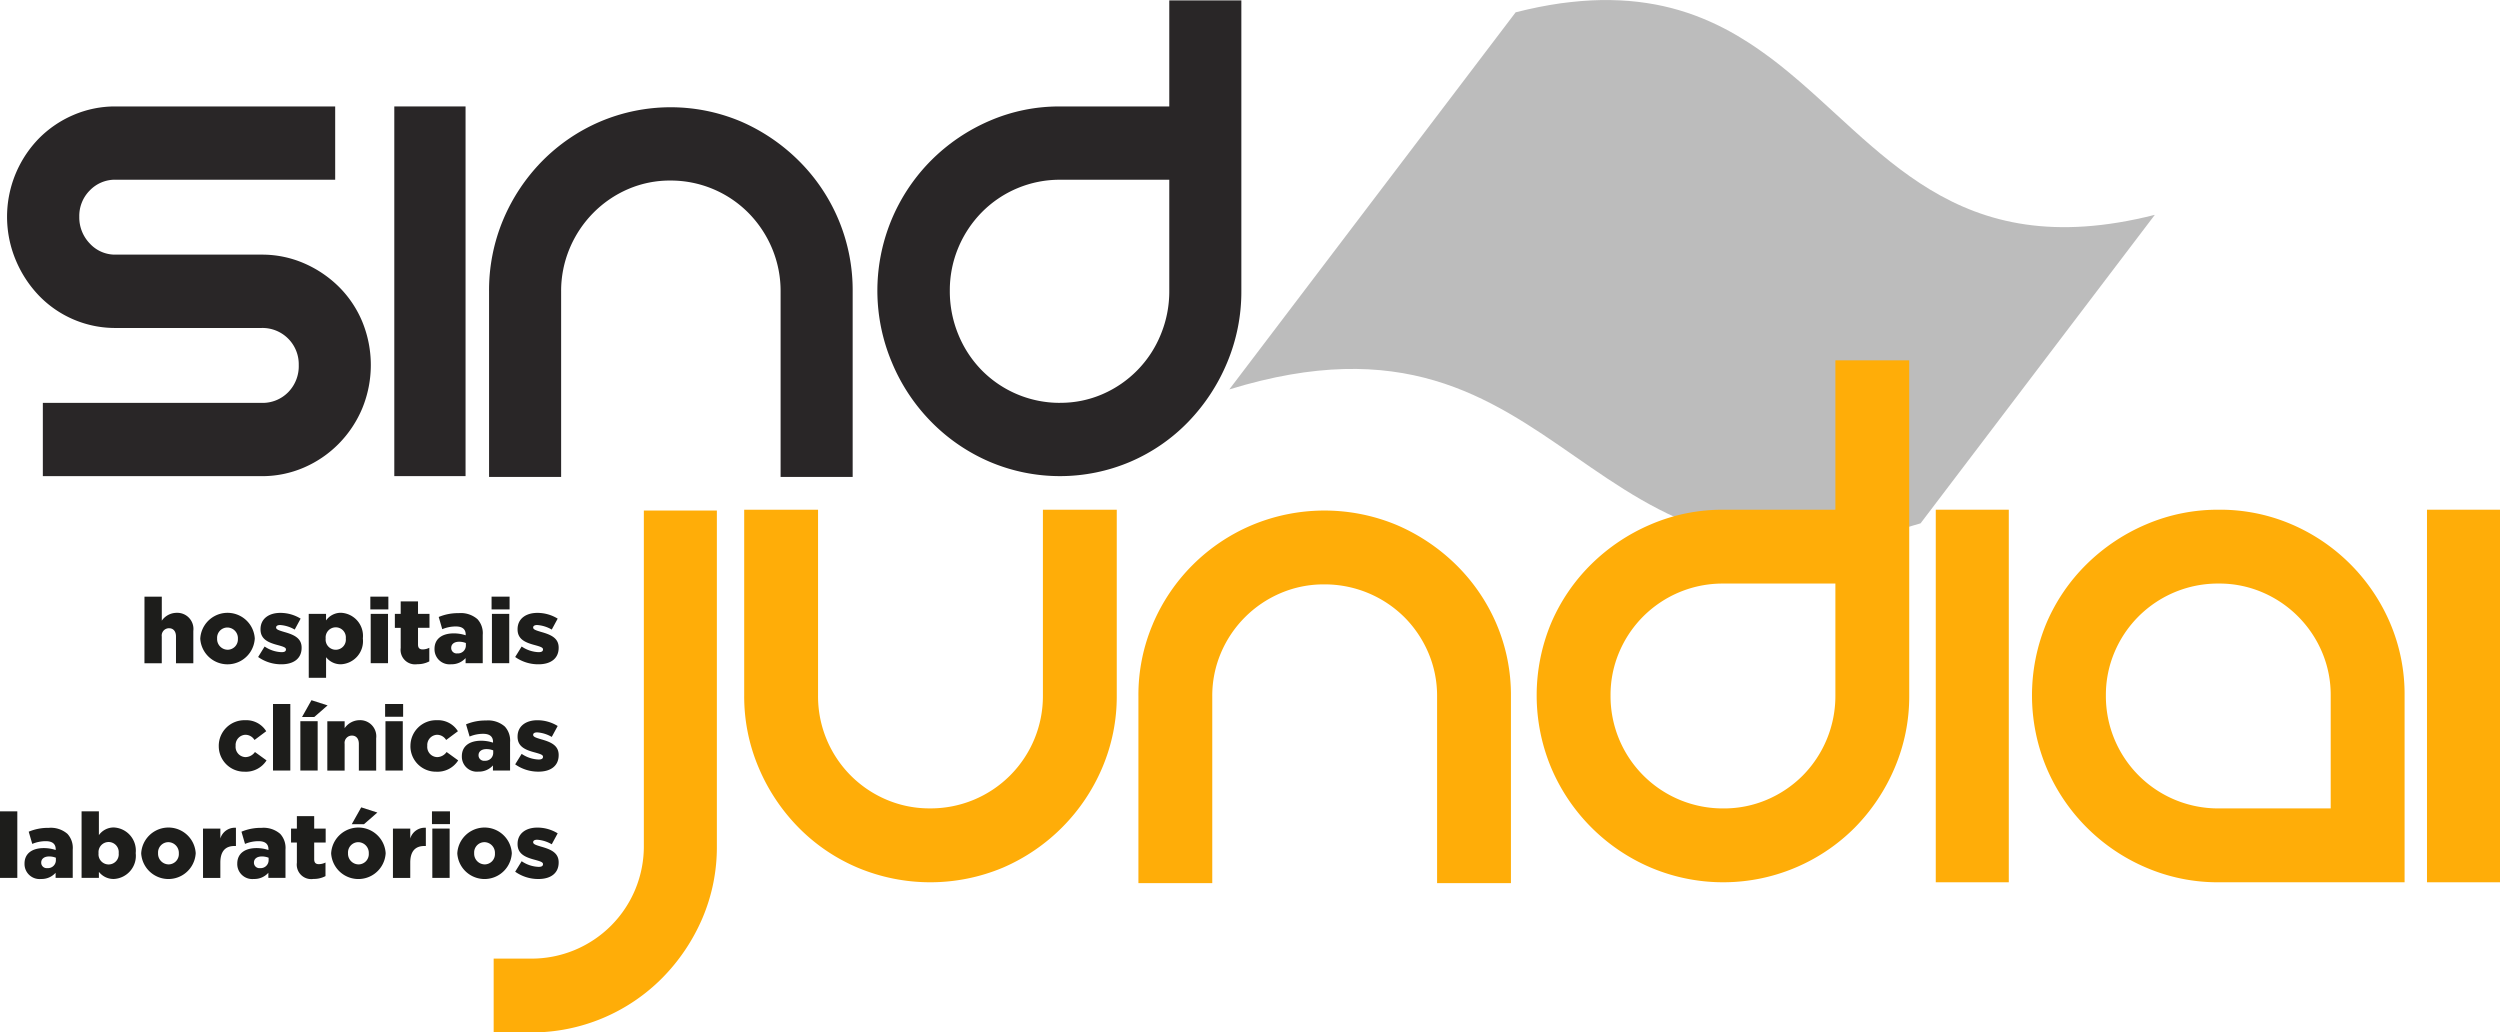 <svg xmlns="http://www.w3.org/2000/svg" viewBox="0 0 249.76 103.147"><g transform="translate(0 -18.246)"><path d="M622.152,100.155c-20.143,5.125-27.282-6.872-37.422-14.918h0l-.032-.025q-.259-.206-.521-.407l-.115-.088q-.235-.18-.473-.357L583.5,84.3q-.267-.2-.537-.39l-.124-.088q-.254-.18-.511-.357l-.052-.036q-.276-.188-.557-.371l-.133-.087q-.569-.368-1.155-.713l-.137-.08q-.292-.169-.589-.333l-.057-.031q-.274-.15-.553-.294l-.14-.072q-.3-.154-.606-.3l-.1-.045q-.273-.13-.551-.253l-.136-.061q-.312-.137-.629-.266l-.124-.049q-.281-.113-.567-.22l-.126-.047q-.325-.119-.657-.23l-.146-.048q-.3-.1-.6-.188l-.106-.032q-.341-.1-.688-.191l-.162-.042q-.326-.083-.658-.158l-.07-.016c-.239-.053-.481-.1-.725-.149l-.175-.032q-.744-.136-1.519-.23l-.184-.022c-.258-.029-.517-.056-.781-.078l-.077-.006q-.366-.029-.741-.048l-.187-.009q-.4-.018-.815-.026H567.7q-.369,0-.745,0l-.185,0q-.422.008-.853.029l-.169.009q-.382.02-.771.05l-.173.013q-.443.037-.9.086l-.2.023q-.407.047-.821.1l-.147.02q-.467.067-.944.148l-.225.039c-.3.052-.6.107-.9.167l-.1.019c-.329.066-.663.138-1,.214l-.243.055c-.342.079-.687.161-1.037.25L529.678,117.6c34.467-10.612,34.595,23.991,69.061,13.379l1.8-2.371h0l2.21-2.91,1.392-1.833,2.061-2.714,1.541-2.029,1.8-2.371,1.8-2.371,10.806-14.228" transform="translate(-406.868 -60.448)" fill="#bcbcbc"></path><path d="M35.872,124.559v7.32H13.947a3.49,3.49,0,0,0-2.589,1.069,3.608,3.608,0,0,0-1.051,2.632,3.749,3.749,0,0,0,1.051,2.674,3.425,3.425,0,0,0,2.589,1.11H28.511a10.529,10.529,0,0,1,4.247.863,11.352,11.352,0,0,1,3.479,2.345,10.722,10.722,0,0,1,2.346,3.5,11.4,11.4,0,0,1,0,8.637,11.184,11.184,0,0,1-2.346,3.537,10.978,10.978,0,0,1-3.479,2.385,10.514,10.514,0,0,1-4.247.864H6.666v-7.32H28.511a3.585,3.585,0,0,0,2.67-1.07,3.714,3.714,0,0,0,1.051-2.714,3.624,3.624,0,0,0-3.722-3.7H13.947a10.571,10.571,0,0,1-7.686-3.249A11.526,11.526,0,0,1,3.956,139.9a11.213,11.213,0,0,1,2.306-12.132A10.838,10.838,0,0,1,9.7,125.422a10.526,10.526,0,0,1,4.247-.863Z" transform="translate(-2.386 -95.679)" fill="#292627"></path><rect width="7.119" height="36.932" transform="translate(39.392 28.88)" fill="#292627"></rect><path d="M212.139,136.141a18.648,18.648,0,0,1,3.883-5.84,18.176,18.176,0,0,1,5.786-3.948,18.027,18.027,0,0,1,14.117,0,18.815,18.815,0,0,1,5.785,3.948,18.2,18.2,0,0,1,5.34,13.037v18.508h-7.2V143.338A11.021,11.021,0,0,0,239,139.02a11.209,11.209,0,0,0-2.347-3.536,10.931,10.931,0,0,0-7.807-3.249,10.522,10.522,0,0,0-4.247.863,10.991,10.991,0,0,0-3.479,2.386,11.187,11.187,0,0,0-2.346,3.536,11,11,0,0,0-.85,4.318v18.508h-7.2V143.338a18.2,18.2,0,0,1,1.416-7.2" transform="translate(-161.865 -95.952)" fill="#292627"></path><path d="M414.532,78.879v29.016a18.3,18.3,0,0,1-1.416,7.156,19.015,19.015,0,0,1-3.883,5.922,17.845,17.845,0,0,1-5.784,3.99,17.93,17.93,0,0,1-14.078,0,18.289,18.289,0,0,1-5.825-3.99,18.613,18.613,0,0,1-3.923-5.922,18.445,18.445,0,0,1,3.923-20.193,18.669,18.669,0,0,1,5.825-3.948,17.5,17.5,0,0,1,7.039-1.439h10.922V78.879Zm-18.122,40.2a10.514,10.514,0,0,0,4.247-.864,10.975,10.975,0,0,0,5.825-5.963,11.286,11.286,0,0,0,.85-4.359v-11.1H396.41a10.929,10.929,0,0,0-7.807,3.249,11.189,11.189,0,0,0-2.347,3.536,11.02,11.02,0,0,0-.849,4.318,11.307,11.307,0,0,0,.849,4.359,11.063,11.063,0,0,0,2.347,3.579,10.941,10.941,0,0,0,7.807,3.249" transform="translate(-290.516 -60.59)" fill="#292627"></path><path d="M62.252,335.777h1.73v2.4a1.812,1.812,0,0,1,1.475-.783,1.613,1.613,0,0,1,1.675,1.812v3.224H65.4v-2.668c0-.537-.282-.829-.692-.829a.729.729,0,0,0-.729.829v2.668h-1.73Z" transform="translate(-47.818 -257.924)" fill="#1d1d1b"></path><path d="M86.288,345.324v-.018a2.728,2.728,0,0,1,5.446-.018v.018a2.728,2.728,0,0,1-5.446.018m3.761,0v-.018A1.068,1.068,0,0,0,89,344.2a1.032,1.032,0,0,0-1.029,1.093v.018a1.068,1.068,0,0,0,1.047,1.111,1.032,1.032,0,0,0,1.029-1.093" transform="translate(-66.281 -263.264)" fill="#1d1d1b"></path><path d="M111.228,347.176l.647-1.047a3.2,3.2,0,0,0,1.694.565c.3,0,.437-.091.437-.264v-.018c0-.191-.273-.273-.792-.419-.974-.255-1.748-.583-1.748-1.575V344.4c0-1.047.838-1.63,1.976-1.63a3.853,3.853,0,0,1,2.031.574l-.592,1.093a3.33,3.33,0,0,0-1.457-.455c-.264,0-.4.1-.4.237v.018c0,.191.282.282.8.437.975.273,1.748.61,1.748,1.566v.018c0,1.084-.811,1.648-2.013,1.648a3.974,3.974,0,0,1-2.331-.729" transform="translate(-85.439 -263.294)" fill="#1d1d1b"></path><path d="M133.025,342.838h1.73v.656a1.809,1.809,0,0,1,1.493-.765,2.308,2.308,0,0,1,2.186,2.55v.018a2.317,2.317,0,0,1-2.176,2.577,1.85,1.85,0,0,1-1.5-.71v2.058h-1.73Zm3.706,2.468v-.018a1.011,1.011,0,1,0-2.013,0v.018a1.012,1.012,0,1,0,2.013,0" transform="translate(-102.182 -263.264)" fill="#1d1d1b"></path><path d="M159.576,335.777h1.8v1.275h-1.8Zm.036,1.721h1.73v4.927h-1.73Z" transform="translate(-122.577 -257.924)" fill="#1d1d1b"></path><path d="M170.723,342.464v-2h-.583v-1.393h.583V337.82h1.73v1.248H173.6v1.393h-1.147v1.667c0,.346.155.492.473.492a1.517,1.517,0,0,0,.656-.164v1.357a2.468,2.468,0,0,1-1.2.282,1.444,1.444,0,0,1-1.657-1.63" transform="translate(-130.692 -259.494)" fill="#1d1d1b"></path><path d="M187.225,346.474v-.018c0-1.02.774-1.548,1.93-1.548a3.777,3.777,0,0,1,1.184.191v-.082c0-.51-.319-.8-.983-.8a3.472,3.472,0,0,0-1.357.273l-.355-1.22a4.949,4.949,0,0,1,1.994-.383,2.531,2.531,0,0,1,1.876.6,2.058,2.058,0,0,1,.528,1.566v2.832H190.33v-.51a1.858,1.858,0,0,1-1.448.619,1.5,1.5,0,0,1-1.657-1.521m3.133-.374v-.228a1.815,1.815,0,0,0-.674-.127c-.5,0-.792.246-.792.61v.018a.543.543,0,0,0,.61.537.792.792,0,0,0,.856-.811" transform="translate(-143.815 -263.385)" fill="#1d1d1b"></path><path d="M211.811,335.777h1.8v1.275h-1.8Zm.036,1.721h1.73v4.927h-1.73Z" transform="translate(-162.701 -257.924)" fill="#1d1d1b"></path><path d="M221.983,347.176l.647-1.047a3.2,3.2,0,0,0,1.694.565c.3,0,.437-.091.437-.264v-.018c0-.191-.273-.273-.792-.419-.974-.255-1.748-.583-1.748-1.575V344.4c0-1.047.838-1.63,1.976-1.63a3.853,3.853,0,0,1,2.031.574l-.592,1.093a3.33,3.33,0,0,0-1.457-.455c-.264,0-.4.1-.4.237v.018c0,.191.282.282.8.437.974.273,1.748.61,1.748,1.566v.018c0,1.084-.811,1.648-2.013,1.648a3.974,3.974,0,0,1-2.331-.729" transform="translate(-170.514 -263.294)" fill="#1d1d1b"></path><path d="M94.262,391.612v-.018a2.559,2.559,0,0,1,2.641-2.568,2.33,2.33,0,0,1,2.1,1.1L97.832,391a1.062,1.062,0,0,0-.92-.519,1.022,1.022,0,0,0-.965,1.093v.018a1.022,1.022,0,0,0,.984,1.12,1.181,1.181,0,0,0,.947-.51l1.157.838a2.445,2.445,0,0,1-2.195,1.129,2.542,2.542,0,0,1-2.577-2.559" transform="translate(-72.407 -298.827)" fill="#1d1d1b"></path><rect width="1.73" height="6.648" transform="translate(27.274 88.578)" fill="#1d1d1b"></rect><path d="M129.413,382.489h1.73v4.927h-1.73Zm1.111-2.1,1.612.519L130.8,382.07h-1.22Z" transform="translate(-99.407 -292.19)" fill="#1d1d1b"></path><path d="M141.038,389.1h1.73v.692a1.827,1.827,0,0,1,1.475-.8,1.613,1.613,0,0,1,1.675,1.812v3.224h-1.73v-2.668c0-.537-.282-.829-.692-.829a.729.729,0,0,0-.729.829v2.668h-1.73Z" transform="translate(-108.337 -298.797)" fill="#1d1d1b"></path><path d="M165.938,382.035h1.8v1.275h-1.8Zm.036,1.721h1.73v4.927h-1.73Z" transform="translate(-127.464 -293.457)" fill="#1d1d1b"></path><path d="M176.856,391.612v-.018a2.559,2.559,0,0,1,2.641-2.568,2.33,2.33,0,0,1,2.1,1.1l-1.175.874a1.062,1.062,0,0,0-.92-.519,1.022,1.022,0,0,0-.965,1.093v.018a1.022,1.022,0,0,0,.984,1.12,1.181,1.181,0,0,0,.947-.51l1.157.838a2.445,2.445,0,0,1-2.195,1.129,2.542,2.542,0,0,1-2.577-2.559" transform="translate(-135.85 -298.827)" fill="#1d1d1b"></path><path d="M199.007,392.732v-.018c0-1.02.774-1.548,1.93-1.548a3.777,3.777,0,0,1,1.184.191v-.082c0-.51-.319-.8-.983-.8a3.472,3.472,0,0,0-1.357.273l-.355-1.22a4.949,4.949,0,0,1,1.994-.383,2.531,2.531,0,0,1,1.876.6,2.058,2.058,0,0,1,.528,1.566v2.832h-1.712v-.51a1.858,1.858,0,0,1-1.448.619,1.5,1.5,0,0,1-1.657-1.521m3.133-.374v-.228a1.815,1.815,0,0,0-.674-.127c-.5,0-.792.246-.792.61v.018a.543.543,0,0,0,.61.537.792.792,0,0,0,.856-.811" transform="translate(-152.866 -298.918)" fill="#1d1d1b"></path><path d="M221.983,393.434l.647-1.047a3.2,3.2,0,0,0,1.694.565c.3,0,.437-.091.437-.264v-.018c0-.191-.273-.273-.792-.419-.974-.255-1.748-.583-1.748-1.575v-.018c0-1.047.838-1.63,1.976-1.63a3.853,3.853,0,0,1,2.031.574l-.592,1.093a3.33,3.33,0,0,0-1.457-.455c-.264,0-.4.1-.4.237v.018c0,.191.282.282.8.437.974.273,1.748.61,1.748,1.566v.018c0,1.084-.81,1.648-2.013,1.648a3.974,3.974,0,0,1-2.331-.729" transform="translate(-170.514 -298.827)" fill="#1d1d1b"></path><rect width="1.73" height="6.648" transform="translate(0 99.303)" fill="#1d1d1b"></rect><path d="M10.565,438.99v-.018c0-1.02.774-1.548,1.93-1.548a3.781,3.781,0,0,1,1.184.191v-.082c0-.51-.319-.8-.984-.8a3.472,3.472,0,0,0-1.357.273l-.355-1.22a4.947,4.947,0,0,1,1.994-.383,2.531,2.531,0,0,1,1.876.6,2.059,2.059,0,0,1,.528,1.566V440.4H13.67v-.51a1.858,1.858,0,0,1-1.448.619,1.5,1.5,0,0,1-1.657-1.521m3.133-.373v-.228a1.814,1.814,0,0,0-.674-.128c-.5,0-.792.246-.792.61v.018a.543.543,0,0,0,.61.537.792.792,0,0,0,.856-.811" transform="translate(-8.115 -334.45)" fill="#1d1d1b"></path><path d="M36.881,434.34v.6h-1.73v-6.648h1.73v2.377a1.809,1.809,0,0,1,1.493-.765,2.308,2.308,0,0,1,2.186,2.55v.018a2.317,2.317,0,0,1-2.177,2.577,1.85,1.85,0,0,1-1.5-.71m1.976-1.858v-.018a1.011,1.011,0,1,0-2.013,0v.018a1.012,1.012,0,1,0,2.013,0" transform="translate(-27.001 -328.99)" fill="#1d1d1b"></path><path d="M60.837,437.839v-.018a2.728,2.728,0,0,1,5.446-.018v.018a2.728,2.728,0,0,1-5.446.018m3.761,0v-.018a1.068,1.068,0,0,0-1.047-1.111,1.032,1.032,0,0,0-1.029,1.093v.018a1.068,1.068,0,0,0,1.047,1.111,1.032,1.032,0,0,0,1.029-1.093" transform="translate(-46.731 -334.329)" fill="#1d1d1b"></path><path d="M87.466,435.438H89.2v.993a1.507,1.507,0,0,1,1.557-1.074v1.821h-.146c-.9,0-1.412.519-1.412,1.657v1.53h-1.73Z" transform="translate(-67.186 -334.413)" fill="#1d1d1b"></path><path d="M102.233,438.99v-.018c0-1.02.774-1.548,1.931-1.548a3.779,3.779,0,0,1,1.184.191v-.082c0-.51-.319-.8-.984-.8a3.47,3.47,0,0,0-1.357.273l-.355-1.22a4.949,4.949,0,0,1,1.994-.383,2.531,2.531,0,0,1,1.876.6,2.059,2.059,0,0,1,.528,1.566V440.4h-1.712v-.51a1.858,1.858,0,0,1-1.448.619,1.5,1.5,0,0,1-1.658-1.521m3.133-.373v-.228a1.813,1.813,0,0,0-.674-.128c-.5,0-.792.246-.792.61v.018a.543.543,0,0,0,.61.537.792.792,0,0,0,.856-.811" transform="translate(-78.529 -334.45)" fill="#1d1d1b"></path><path d="M125.989,434.979v-2h-.583v-1.393h.583v-1.248h1.73v1.248h1.147v1.393h-1.147v1.667c0,.346.155.492.473.492a1.517,1.517,0,0,0,.656-.164v1.357a2.468,2.468,0,0,1-1.2.282,1.444,1.444,0,0,1-1.657-1.63" transform="translate(-96.33 -330.558)" fill="#1d1d1b"></path><path d="M142.687,431.172v-.018a2.728,2.728,0,0,1,5.446-.018v.018a2.728,2.728,0,0,1-5.446.018m3.761,0v-.018a1.068,1.068,0,0,0-1.047-1.111,1.032,1.032,0,0,0-1.029,1.093v.018a1.068,1.068,0,0,0,1.047,1.111,1.032,1.032,0,0,0,1.029-1.093m-.756-4.608,1.612.519-1.339,1.166h-1.22Z" transform="translate(-109.604 -327.661)" fill="#1d1d1b"></path><path d="M169.316,435.438h1.73v.993a1.507,1.507,0,0,1,1.557-1.074v1.821h-.146c-.9,0-1.412.519-1.412,1.657v1.53h-1.73Z" transform="translate(-130.059 -334.413)" fill="#1d1d1b"></path><path d="M186.126,428.293h1.8v1.275h-1.8Zm.036,1.721h1.73v4.927h-1.73Z" transform="translate(-142.971 -328.99)" fill="#1d1d1b"></path><path d="M197.043,437.839v-.018a2.728,2.728,0,0,1,5.446-.018v.018a2.728,2.728,0,0,1-5.446.018m3.761,0v-.018a1.068,1.068,0,0,0-1.047-1.111,1.032,1.032,0,0,0-1.029,1.093v.018a1.068,1.068,0,0,0,1.047,1.111,1.032,1.032,0,0,0,1.029-1.093" transform="translate(-151.357 -334.329)" fill="#1d1d1b"></path><path d="M221.983,439.692l.647-1.047a3.2,3.2,0,0,0,1.694.565c.3,0,.437-.091.437-.264v-.018c0-.191-.273-.273-.792-.419-.974-.255-1.748-.583-1.748-1.575v-.018c0-1.047.838-1.63,1.976-1.63a3.854,3.854,0,0,1,2.031.574l-.592,1.093a3.333,3.333,0,0,0-1.457-.455c-.264,0-.4.1-.4.237v.018c0,.191.282.282.8.437.974.273,1.748.61,1.748,1.566v.018c0,1.084-.811,1.648-2.013,1.648a3.974,3.974,0,0,1-2.331-.729" transform="translate(-170.514 -334.36)" fill="#1d1d1b"></path><path d="M235.011,298.677v33.49a18.1,18.1,0,0,1-1.451,7.254,19.3,19.3,0,0,1-3.979,5.927,18.382,18.382,0,0,1-13.139,5.471h-3.73v-7.378h3.73a11.213,11.213,0,0,0,11.274-11.274v-33.49Z" transform="translate(-163.393 -229.426)" fill="#ffad08"></path><path d="M357.9,298.32v18.569a18.186,18.186,0,0,1-1.451,7.212,18.908,18.908,0,0,1-9.948,9.989,18.755,18.755,0,0,1-14.465,0,18.274,18.274,0,0,1-5.927-4.02,19.086,19.086,0,0,1-3.979-5.969,18.167,18.167,0,0,1-1.451-7.212V298.32h7.378v18.569a11.207,11.207,0,0,0,6.839,10.4,10.931,10.931,0,0,0,4.352.87,11.212,11.212,0,0,0,11.274-11.274V298.32Z" transform="translate(-246.331 -229.152)" fill="#ffad08"></path><path d="M491.962,309.993a18.609,18.609,0,0,1,9.906-9.865,18.755,18.755,0,0,1,14.465,0,19.3,19.3,0,0,1,5.927,3.979,18.46,18.46,0,0,1,4.02,5.886,18.1,18.1,0,0,1,1.451,7.253V335.9h-7.378V317.246a10.938,10.938,0,0,0-.87-4.352,11.29,11.29,0,0,0-2.4-3.565,11.3,11.3,0,0,0-8-3.275,10.929,10.929,0,0,0-4.352.87,11.265,11.265,0,0,0-5.969,5.969,10.938,10.938,0,0,0-.87,4.352V335.9h-7.378V317.246a18.082,18.082,0,0,1,1.451-7.253" transform="translate(-376.782 -229.426)" fill="#ffad08"></path><path d="M699.343,233.965v33.49a18.187,18.187,0,0,1-1.451,7.212,19.128,19.128,0,0,1-3.979,5.969,18.558,18.558,0,0,1-20.351,4.02,18.8,18.8,0,0,1-9.989-9.989,18.755,18.755,0,0,1,0-14.465,18.415,18.415,0,0,1,4.02-5.886,19.135,19.135,0,0,1,5.969-3.979,18.194,18.194,0,0,1,7.212-1.451h11.191V233.965Zm-18.569,44.764a10.94,10.94,0,0,0,4.352-.87,11.267,11.267,0,0,0,3.564-2.4,11.3,11.3,0,0,0,3.275-8V256.264H680.774a11.207,11.207,0,0,0-10.4,6.839,10.936,10.936,0,0,0-.871,4.352,11.213,11.213,0,0,0,11.274,11.274" transform="translate(-508.603 -179.718)" fill="#ffad08"></path><rect width="7.295" height="37.221" transform="translate(193.391 69.168)" fill="#ffad08"></rect><path d="M894.215,298.32a18.109,18.109,0,0,1,7.254,1.451,18.723,18.723,0,0,1,9.865,9.865,18.11,18.11,0,0,1,1.45,7.254v18.652H894.215A18.169,18.169,0,0,1,887,334.09a18.8,18.8,0,0,1-9.989-9.989,18.757,18.757,0,0,1,0-14.465,18.414,18.414,0,0,1,4.021-5.886A19.132,19.132,0,0,1,887,299.771a18.194,18.194,0,0,1,7.212-1.451m11.191,29.843V316.889a10.935,10.935,0,0,0-.87-4.352,11.263,11.263,0,0,0-5.969-5.969,10.935,10.935,0,0,0-4.352-.871,11.207,11.207,0,0,0-10.4,6.839,10.934,10.934,0,0,0-.87,4.352,11.212,11.212,0,0,0,11.274,11.274Z" transform="translate(-672.556 -229.152)" fill="#ffad08"></path><rect width="7.295" height="37.221" transform="translate(242.466 69.168)" fill="#ffad08"></rect></g></svg>